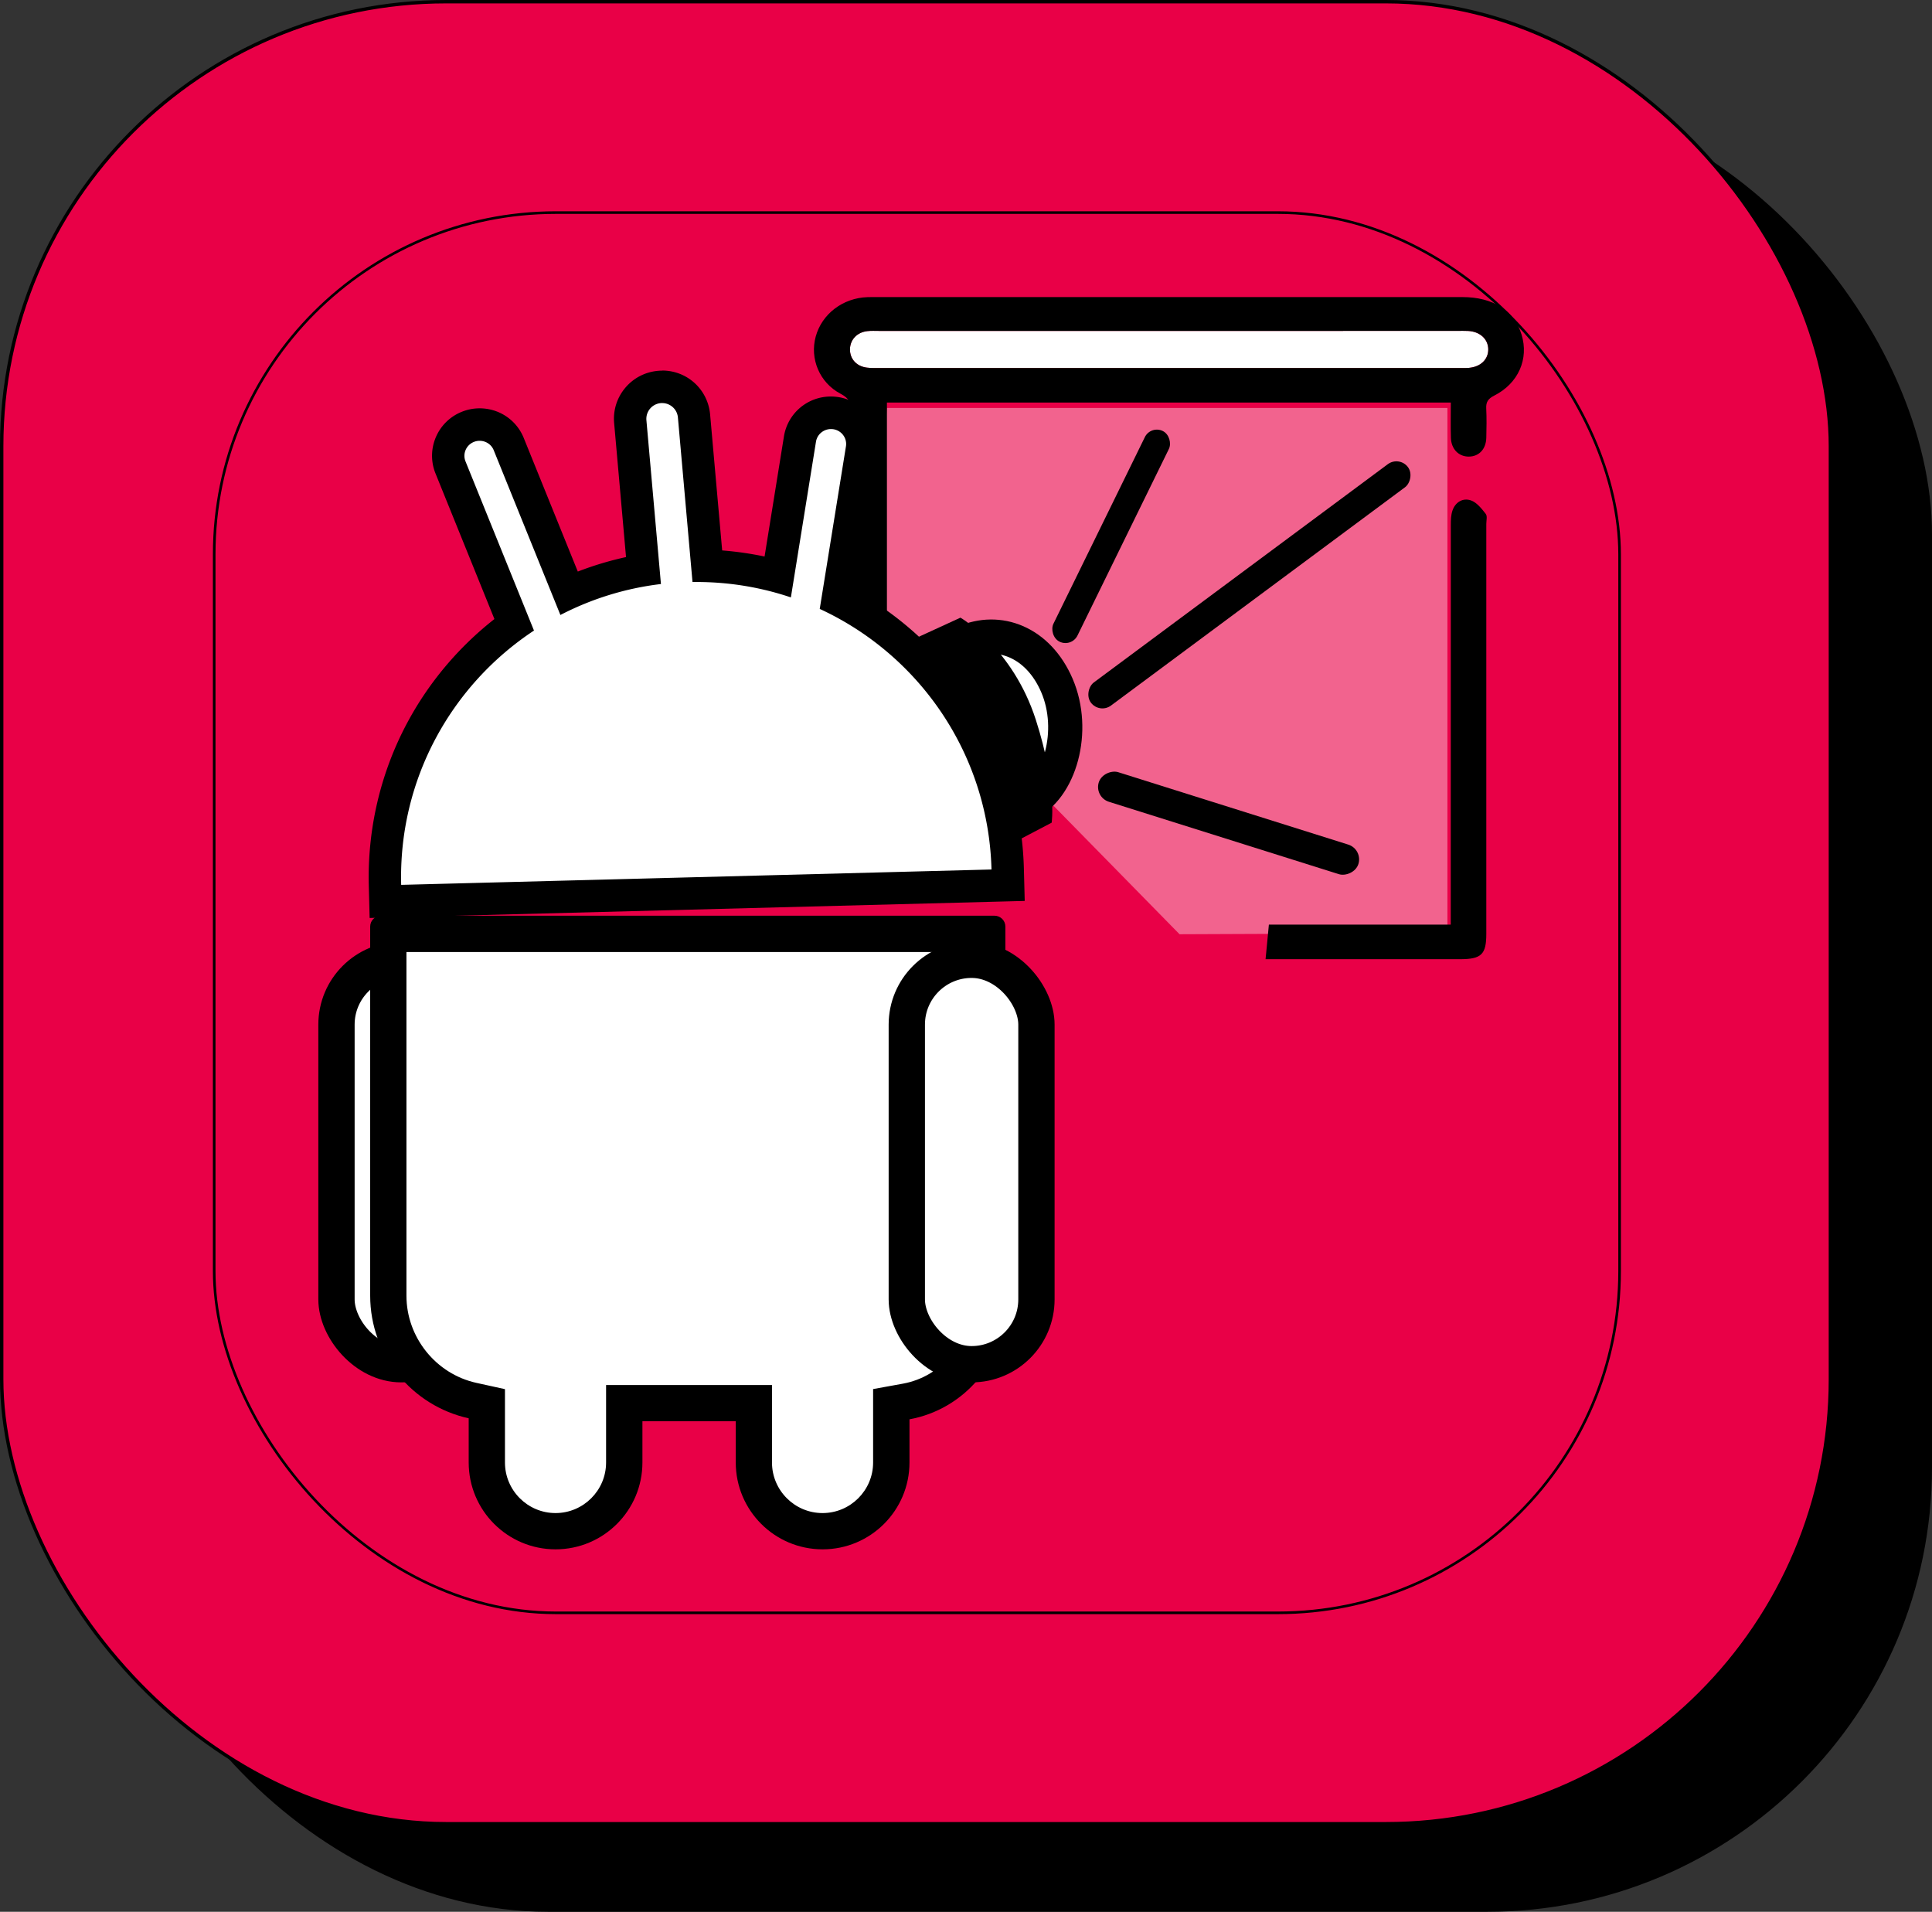<svg xmlns="http://www.w3.org/2000/svg" xmlns:xlink="http://www.w3.org/1999/xlink" viewBox="0 0 570.5 564.5"><rect x="0" y="0" width="570.5" height="564.5" fill="#333333" stroke="none"/><defs><radialGradient id="a" cx="686.46" cy="72.72" r=".5" fx="686.46" fy="72.72" gradientUnits="userSpaceOnUse"><stop offset=".09" stop-color="#ec2aff"/><stop offset=".81" stop-color="#e90047"/></radialGradient><radialGradient xlink:href="#a" id="b" cx="590.42" cy="118.27" r=".38" fx="590.42" fy="118.27"/></defs><g><rect width="540" height="538" x="30.5" y="26.5" rx="131.29" ry="131.29"/><rect width="540" height="538" x=".5" y=".5" fill="url(#a)" stroke="#000" stroke-miterlimit="10" rx="131.29" ry="131.29"/><rect width="415" height="413.46" x="63.25" y="62.77" fill="url(#b)" stroke="#000" stroke-miterlimit="10" stroke-width=".77" rx="100.9" ry="100.9"/><g><g><path fill="#fff" d="M396.58 97.71H259.61c-1.17 0-2.35-.07-3.5.06-3.05.34-5.1 2.54-5.13 5.37-.03 2.86 1.94 5.05 5.03 5.42 1.38.16 2.8.11 4.2.11h170.03c1.17 0 2.34.04 3.5-.05 3.48-.28 5.79-2.54 5.72-5.55-.07-3-2.48-5.17-5.96-5.35-1.05-.05-2.1-.02-3.15-.02h-33.76Z"/><path fill="#fff" d="M261.91 120.46h165.5v155.07l-79.1.33-92.26-94.05" opacity=".39"/><g><path d="M438.73 151.74c-1.22-1.54-2.64-3.39-4.4-3.99-2.42-.82-4.61.57-5.43 3-.45 1.33-.49 2.83-.49 4.25-.02 38.03-.02 76.06-.02 114.09v3.93h-53.7c-.32 3.4-.65 6.81-.98 10.21h57.39c6.34 0 7.79-1.4 7.79-7.47V154.69c0-1 .35-2.28-.16-2.93ZM428.4 118.86H261.9V202.37c-.05 4.55-1.81 6.76-5.33 6.7-3.45-.06-5.17-2.29-5.17-6.88-.01-26.83-.04-53.66.04-80.49 0-2.58-.64-4.08-3.22-5.43-6.27-3.29-9.13-10.4-7.35-16.88 1.83-6.69 8-11.4 15.27-11.65.93-.03 1.87-.02 2.8-.02h172.89c9.04 0 15.27 3.97 17.47 11.07 2.21 7.16-.92 14.41-8.07 18.02-1.85.93-2.46 1.94-2.36 3.81.14 2.88.09 5.76.02 8.65-.08 3.35-2.16 5.53-5.16 5.55-2.96.02-5.18-2.18-5.29-5.5-.11-3.42-.03-6.84-.03-10.47Zm-31.81-21.15H259.62c-1.17 0-2.35-.07-3.5.06-3.05.34-5.1 2.54-5.13 5.37-.03 2.86 1.94 5.05 5.03 5.42 1.38.16 2.8.11 4.2.11h170.03c1.17 0 2.34.04 3.5-.05 3.48-.28 5.79-2.54 5.72-5.55-.07-3-2.48-5.17-5.96-5.35-1.05-.05-2.1-.02-3.15-.02H396.6Z"/></g><rect width="8.5" height="116.62" x="364.7" y="114.38" rx="4.25" ry="4.25" transform="rotate(53.41 368.939 172.682)"/><rect width="7.91" height="69.27" x="324.16" y="123.73" rx="3.95" ry="3.95" transform="rotate(26.1 328.111 158.367)"/><rect width="9.16" height="80.37" x="358.2" y="202.88" rx="4.58" ry="4.58" transform="rotate(107.47 362.783 243.069)"/></g><rect width="38.28" height="119.42" x="99.36" y="283.4" fill="#fff" stroke="#000" stroke-miterlimit="10" stroke-width="10.72" rx="19.14" ry="19.14"/><g><path fill="#fff" d="M242.89 452.12c-11.19 0-20.29-9.1-20.29-20.29v-17.52h-38.28v17.52c0 11.19-9.1 20.29-20.29 20.29s-20.29-9.1-20.29-20.29v-17.35l-4.21-.92c-14.42-3.17-24.88-16.2-24.88-30.98V275.74h176.84V385.1c0 14.11-10.06 26.19-23.93 28.71l-4.4.8v17.21c0 11.19-9.1 20.29-20.29 20.29Z"/><path d="M286.15 281.11v104.01c0 11.52-8.21 21.38-19.53 23.44l-8.8 1.6v21.68c0 8.23-6.7 14.93-14.93 14.93s-14.93-6.7-14.93-14.93v-22.88h-48.99v22.88c0 8.23-6.7 14.93-14.93 14.93s-14.93-6.7-14.93-14.93v-21.66l-8.42-1.85c-11.98-2.63-20.67-13.46-20.67-25.74V281.11h166.12m7.51-10.72H112.52c-1.77 0-3.21 1.44-3.21 3.21v108.98c0 17.73 12.45 32.55 29.09 36.21v13.04c0 14.16 11.48 25.65 25.65 25.65 14.16 0 25.65-11.48 25.65-25.65v-12.17h27.56v12.17c0 14.16 11.48 25.65 25.65 25.65 14.16 0 25.65-11.48 25.65-25.65v-12.74c16.11-2.94 28.32-17.03 28.32-33.98V273.6c0-1.77-1.44-3.21-3.21-3.21Z"/></g><rect width="38.28" height="119.42" x="267.77" y="283.4" fill="#fff" stroke="#000" stroke-miterlimit="10" stroke-width="10.72" rx="19.14" ry="19.14"/><g><path fill="#fff" stroke="#000" stroke-miterlimit="10" stroke-width="10.09" d="M284.82 189.68c-.08.03-.15.07-.22.11l18.19 47.71c.08-.03.15-.06.23-.09 10.01-4.46 14.81-21.67 9.08-35-5.56-12.93-17.26-17.19-27.27-12.73Z"/><path d="m267.33 189.85 16.28-7.47s15.41 8.88 22.26 30.16c6.27 19.45 4.68 30.37 4.68 30.37l-16.21 8.5-22.46-53.3-4.56-8.26"/></g><g><path fill="#fff" d="M113.69 261.41c-.8-30.65 13.39-59.13 38.13-76.97l-18.78-46.4c-.92-2.28-.9-4.78.07-7.04a9.225 9.225 0 0 1 5.1-4.96c1.1-.44 2.25-.66 3.43-.66 3.8 0 7.17 2.26 8.59 5.77l17.78 43.92a91.14 91.14 0 0 1 22-6.69l-3.89-43.85c-.22-2.51.55-4.96 2.17-6.9s3.9-3.12 6.41-3.35c.28-.03.56-.04.84-.04 4.93 0 8.97 3.7 9.41 8.61l3.93 44.26c7.08.24 14.06 1.28 20.82 3.11l6.54-40.56c.73-4.5 4.57-7.76 9.15-7.76.48 0 .96.04 1.44.11 2.46.38 4.62 1.7 6.07 3.7a9.096 9.096 0 0 1 1.64 6.85l-7.17 44.49c30.19 15.35 49.32 45.52 50.21 79.57l.12 4.78-183.89 4.79-.12-4.78Z"/><path d="M195.54 119.02c2.39 0 4.43 1.83 4.64 4.25l4.31 48.58h1.19c9.73 0 19.1 1.59 27.86 4.55l7.41-45.97c.35-2.18 2.26-3.74 4.43-3.74.23 0 .47.02.7.05 2.44.38 4.11 2.65 3.72 5.06l-7.74 48c29.21 13.46 49.82 42.62 50.72 76.94l-174.32 4.54c-.81-31.24 14.92-59.06 39.22-75.09l-20.22-49.95c-.92-2.27.2-4.85 2.5-5.76.55-.22 1.11-.32 1.67-.32 1.78 0 3.46 1.05 4.16 2.78l19.69 48.65a86.615 86.615 0 0 1 29.69-9.14l-4.29-48.36a4.664 4.664 0 0 1 4.23-5.06c.14-.01.28-.02.42-.02m0-9.57c-.42 0-.84.02-1.26.06-3.79.34-7.22 2.13-9.66 5.04-2.44 2.92-3.6 6.61-3.26 10.39l3.51 39.56a96.443 96.443 0 0 0-14.24 4.28l-15.96-39.44c-2.15-5.32-7.27-8.76-13.02-8.76-1.78 0-3.53.33-5.19.99a13.933 13.933 0 0 0-7.74 7.52 13.886 13.886 0 0 0-.11 10.72l17.4 42.99c-10.6 8.31-19.43 18.8-25.78 30.7-7.84 14.68-11.75 31.28-11.32 48.01l.25 9.56 9.56-.25 174.32-4.54 9.56-.25-.25-9.56c-.48-18.4-6.14-36.17-16.37-51.38a96.96 96.96 0 0 0-33.36-30.67l6.63-41.12c.59-3.69-.29-7.39-2.49-10.42a13.961 13.961 0 0 0-9.21-5.62c-.72-.11-1.45-.17-2.17-.17-6.94 0-12.77 4.96-13.88 11.78l-5.72 35.47a97.29 97.29 0 0 0-12.52-1.8l-3.56-40.14c-.66-7.4-6.75-12.98-14.17-12.98Z"/></g></g></g></svg>